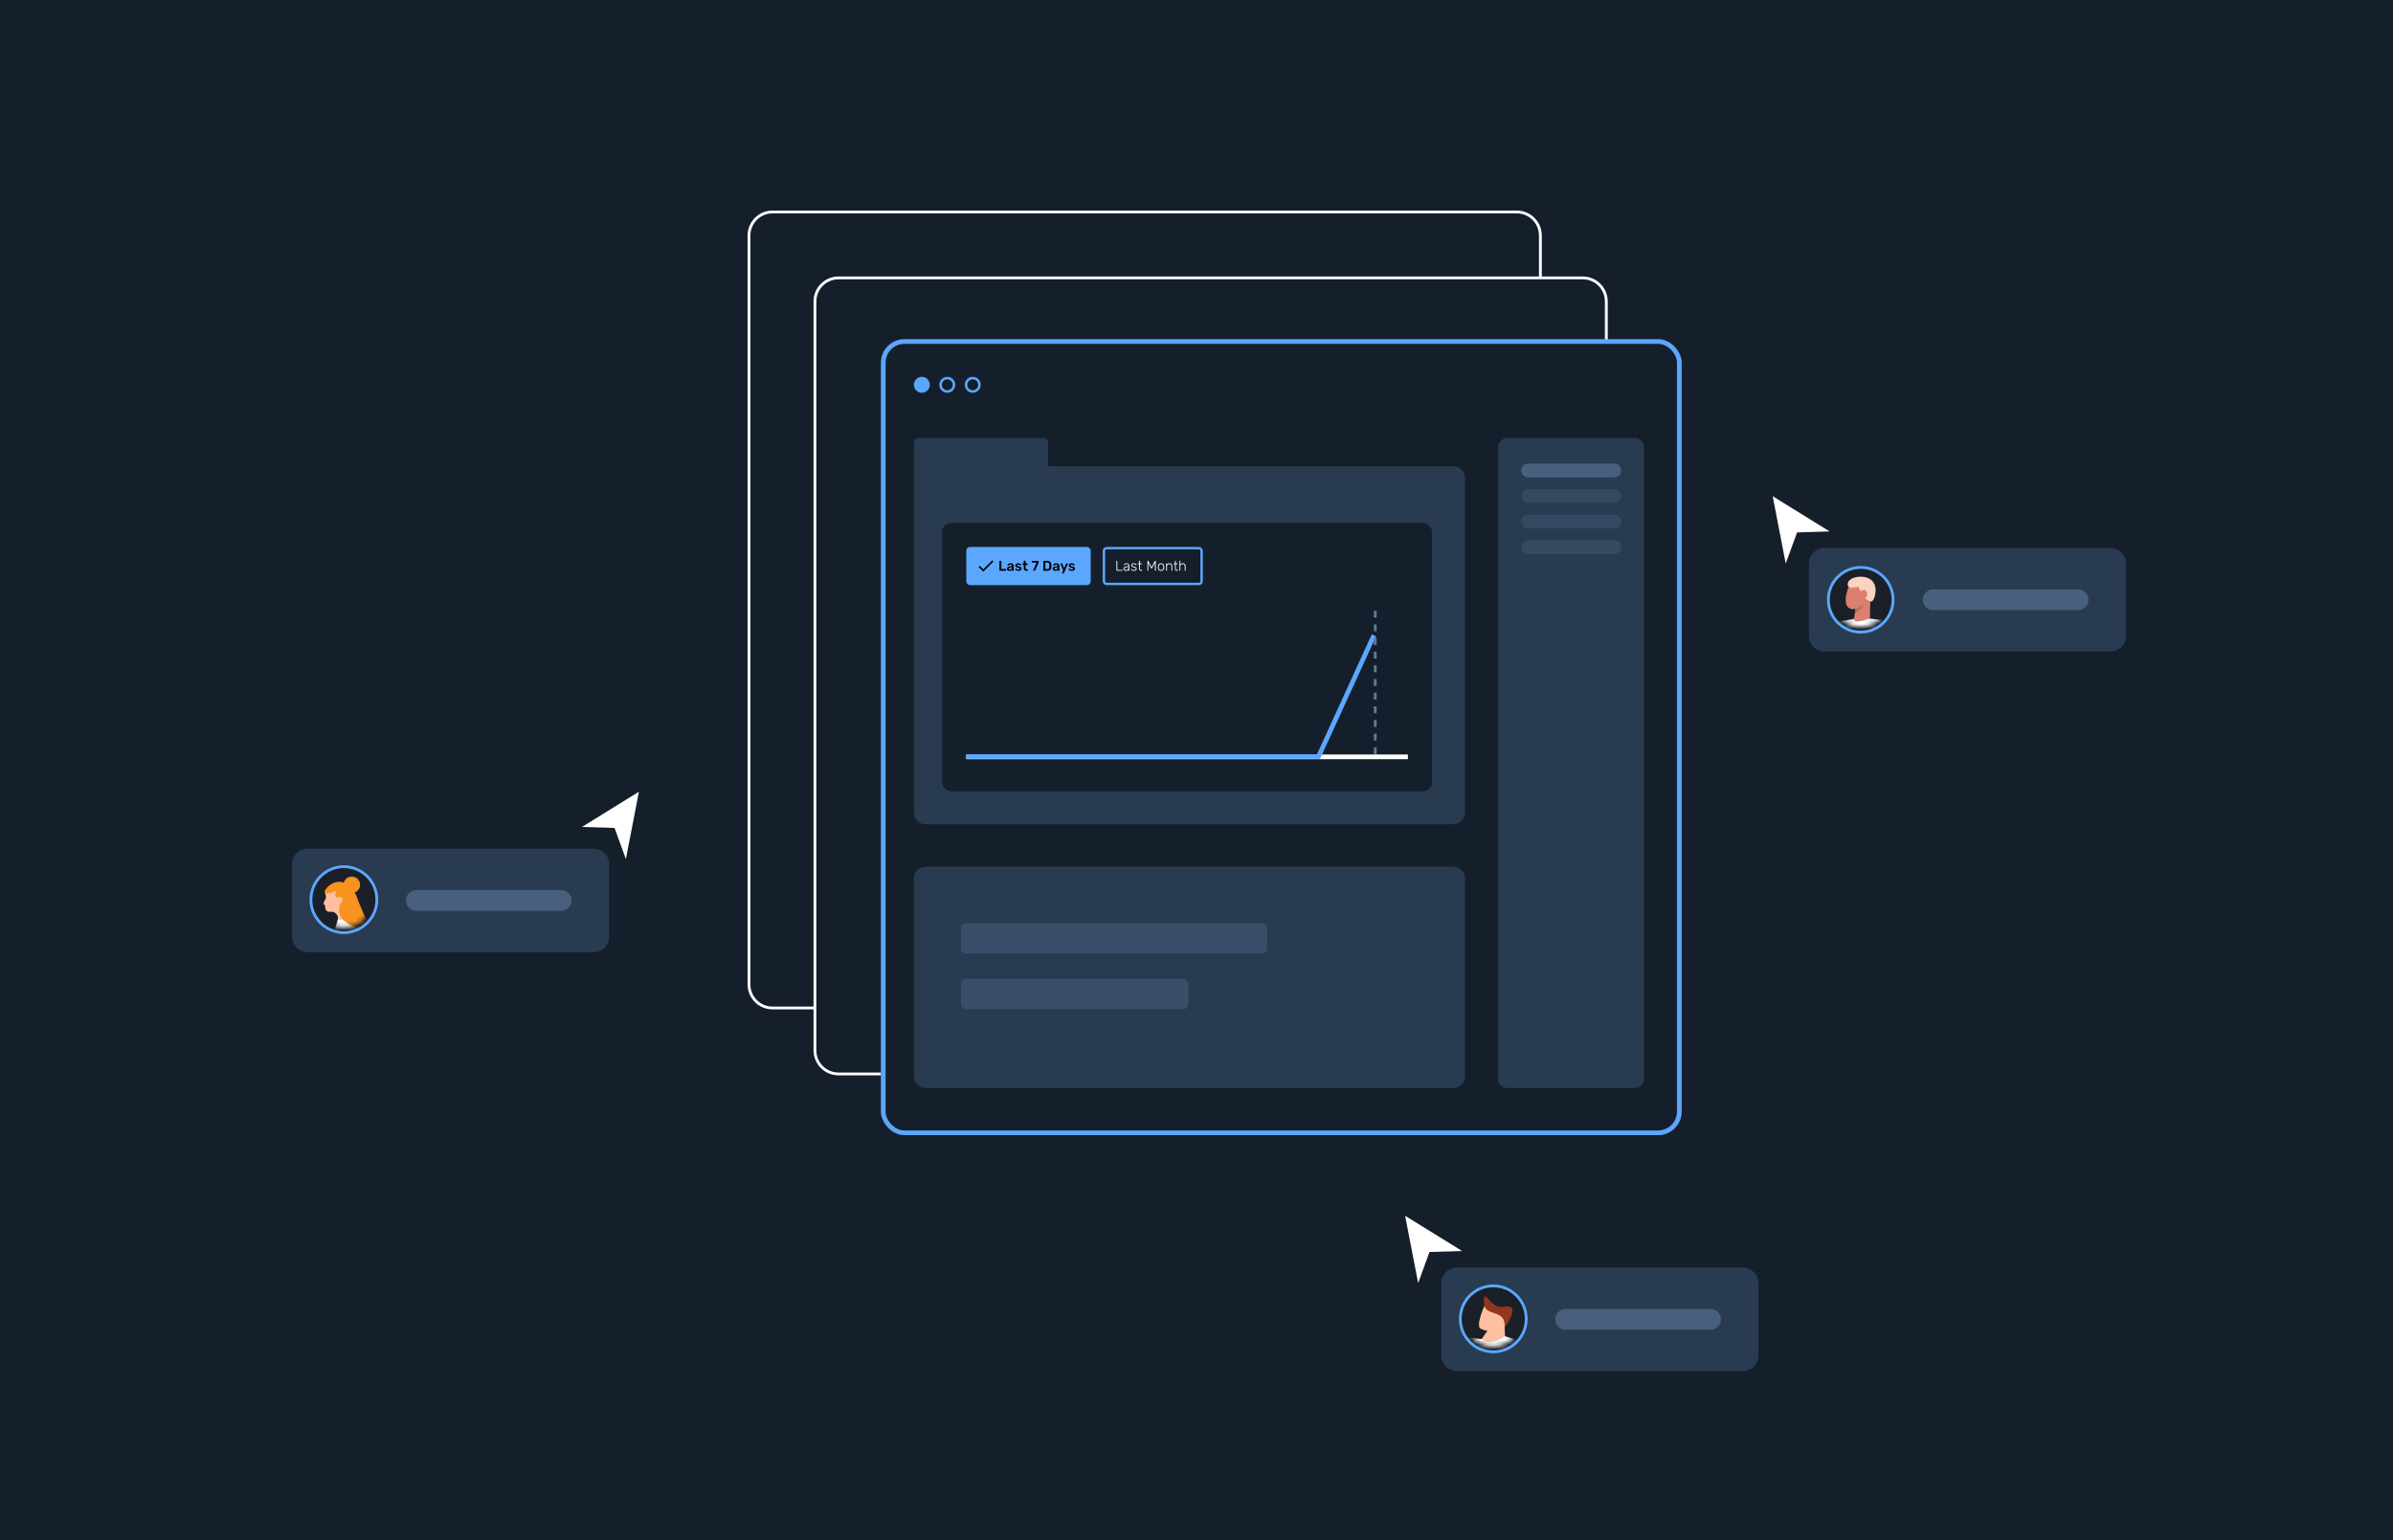 <svg width="508" height="327" viewBox="0 0 508 327" fill="none" xmlns="http://www.w3.org/2000/svg">
<rect width="508" height="327" fill="#151F2B"/>
<path d="M327 59.008V50C327 47.239 324.761 45 322 45H164C161.239 45 159 47.239 159 50V209C159 211.761 161.239 214 164 214H173" stroke="white" stroke-width="0.6"/>
<path d="M341 72.22V64C341 61.239 338.761 59 336 59H178C175.239 59 173 61.239 173 64V223C173 225.761 175.239 228 178 228H187" stroke="white" stroke-width="0.6"/>
<path d="M384.011 119.639C384.011 117.818 385.487 116.342 387.308 116.342H448.028C449.849 116.342 451.325 117.818 451.325 119.639V135.025C451.325 136.846 449.849 138.323 448.028 138.323H387.308C385.487 138.323 384.011 136.846 384.011 135.025V119.639Z" fill="#293B50"/>
<path d="M305.981 272.402C305.981 270.581 307.457 269.105 309.278 269.105H369.998C371.819 269.105 373.295 270.581 373.295 272.402V287.788C373.295 289.609 371.819 291.085 369.998 291.085H309.278C307.457 291.085 305.981 289.609 305.981 287.788V272.402Z" fill="#293B50"/>
<path d="M62 183.476C62 181.655 63.476 180.178 65.297 180.178H126.017C127.838 180.178 129.315 181.655 129.315 183.476V198.862C129.315 200.683 127.838 202.159 126.017 202.159H65.297C63.476 202.159 62 200.683 62 198.862V183.476Z" fill="#293B50"/>
<path d="M318 95C318 93.895 318.895 93 320 93H347C348.105 93 349 93.895 349 95V229C349 230.105 348.105 231 347 231H320C318.895 231 318 230.105 318 229V95Z" fill="#293B50"/>
<path d="M322.924 99.885C322.924 99.074 323.581 98.417 324.392 98.417H342.698C343.509 98.417 344.166 99.074 344.166 99.885C344.166 100.695 343.509 101.352 342.698 101.352H324.392C323.581 101.352 322.924 100.695 322.924 99.885Z" fill="#48607D"/>
<path d="M408.189 127.332C408.189 126.118 409.173 125.134 410.387 125.134H441.159C442.373 125.134 443.357 126.118 443.357 127.332C443.357 128.546 442.373 129.53 441.159 129.53H410.387C409.173 129.53 408.189 128.546 408.189 127.332Z" fill="#48607D"/>
<path d="M330.159 280.095C330.159 278.881 331.143 277.897 332.357 277.897H363.13C364.344 277.897 365.328 278.881 365.328 280.095C365.328 281.309 364.343 282.293 363.13 282.293H332.357C331.143 282.293 330.159 281.309 330.159 280.095Z" fill="#48607D"/>
<path d="M86.178 191.169C86.178 189.955 87.162 188.971 88.376 188.971H119.149C120.363 188.971 121.347 189.955 121.347 191.169C121.347 192.383 120.363 193.367 119.149 193.367H88.376C87.162 193.367 86.178 192.383 86.178 191.169Z" fill="#48607D"/>
<path d="M322.924 105.308C322.924 104.497 323.581 103.84 324.392 103.84H342.698C343.509 103.84 344.166 104.497 344.166 105.308C344.166 106.118 343.509 106.775 342.698 106.775H324.392C323.581 106.775 322.924 106.118 322.924 105.308Z" fill="#344962"/>
<path d="M322.924 110.731C322.924 109.92 323.581 109.263 324.392 109.263H342.698C343.509 109.263 344.166 109.92 344.166 110.731C344.166 111.542 343.509 112.199 342.698 112.199H324.392C323.581 112.199 322.924 111.542 322.924 110.731Z" fill="#344962"/>
<path d="M322.924 116.154C322.924 115.343 323.581 114.686 324.392 114.686H342.698C343.509 114.686 344.166 115.343 344.166 116.154C344.166 116.965 343.509 117.622 342.698 117.622H324.392C323.581 117.622 322.924 116.965 322.924 116.154Z" fill="#344962"/>
<path d="M379.084 119.639L376.318 105.352L388.407 112.826L381.492 113.037L379.084 119.639Z" fill="white"/>
<path d="M301.053 272.402L298.288 258.115L310.377 265.589L303.462 265.8L301.053 272.402Z" fill="white"/>
<path d="M132.868 182.377L135.634 168.089L123.545 175.564L130.459 175.774L132.868 182.377Z" fill="white"/>
<path d="M395.001 134.201C398.794 134.201 401.87 131.126 401.87 127.332C401.87 123.539 398.794 120.463 395.001 120.463C391.207 120.463 388.132 123.539 388.132 127.332C388.132 131.126 391.207 134.201 395.001 134.201Z" fill="#1A1F28" stroke="#5BA7FF" stroke-width="0.6" stroke-miterlimit="10"/>
<path d="M389.216 127.329C389.216 130.523 391.805 133.112 394.998 133.112C398.191 133.112 400.78 130.523 400.78 127.329C400.78 124.136 398.191 121.547 394.998 121.547C391.805 121.547 389.216 124.136 389.216 127.329Z" fill="#1A1F28"/>
<mask id="mask0_2609_3033" style="mask-type:luminance" maskUnits="userSpaceOnUse" x="389" y="121" width="12" height="13">
<path d="M389.216 127.329C389.216 130.523 391.805 133.112 394.998 133.112C398.191 133.112 400.78 130.523 400.78 127.329C400.78 124.136 398.191 121.547 394.998 121.547C391.805 121.547 389.216 124.136 389.216 127.329Z" fill="white"/>
</mask>
<g mask="url(#mask0_2609_3033)">
<path d="M393.356 131.428L396.956 131.307L398.592 135.303L390.896 135.004L393.356 131.428Z" fill="white"/>
<path d="M388.599 143.046L390.477 136.475L393.377 131.431L387.355 132.536C386.629 132.734 386.059 133.301 385.858 134.024L383.838 141.3" fill="white"/>
<path d="M397.05 127.079L396.956 131.307C392.857 132.737 393.613 131.213 393.613 131.213L393.734 130.345L393.787 129.958L394.023 128.23L394.085 127.773L395.828 127.365L397.05 127.079Z" fill="#DB7F6E"/>
<path opacity="0.5" d="M395.993 128.026C395.993 128.026 395.441 129.116 393.731 130.345L393.784 129.958L394.02 128.23L395.813 127.843L395.993 128.023V128.026Z" fill="#975A4C"/>
<path d="M392.591 124.14C392.591 124.14 390.627 128.599 392.928 129.27C394.183 129.636 396.669 127.84 396.669 127.84L396.965 125.36L395.872 123.721L393.979 123.762L392.591 124.14Z" fill="#DB7F6E"/>
<path d="M395.583 126.674C395.583 126.674 396.743 127.778 397.295 127.716C397.848 127.654 398.784 124.923 397.57 123.458C396.356 121.99 393.412 122.238 392.517 123.304C392.066 123.845 391.767 125.286 394.543 124.53C394.543 124.53 394.874 125.744 395.535 125.903L395.583 126.677V126.674Z" fill="#FAD3C3"/>
<path d="M396.324 126.452C396.153 126.954 395.68 127.25 395.273 127.108C394.862 126.969 394.67 126.446 394.841 125.944C395.013 125.442 395.485 125.147 395.893 125.289C396.303 125.428 396.495 125.95 396.324 126.452Z" fill="#DB7F6E"/>
<path d="M400.033 141.62L396.953 131.334L402.011 131.963C402.974 132.176 403.771 132.855 404.129 133.776L406.807 139.948" fill="white"/>
</g>
<rect x="187.5" y="72.5" width="169" height="168" rx="4.5" stroke="#5BA7FF"/>
<path d="M222.507 94C222.507 93.448 222.059 93 221.507 93H195C194.448 93 194 93.448 194 94V99.197H222.507V94Z" fill="#293B50"/>
<path d="M194 99H308.521C309.89 99 311 100.11 311 101.479V172.521C311 173.89 309.89 175 308.521 175H196.479C195.11 175 194 173.89 194 172.521V99Z" fill="#293B50"/>
<path d="M194 186.48C194 185.11 195.11 184 196.48 184H308.521C309.89 184 311 185.11 311 186.479V228.521C311 229.89 309.89 231 308.521 231H196.479C195.11 231 194 229.89 194 228.521V186.48Z" fill="#293B50"/>
<path d="M204 197.069C204 196.479 204.479 196 205.069 196H267.933C268.523 196 269.002 196.479 269.002 197.069V201.332C269.002 201.923 268.523 202.402 267.933 202.402H205.069C204.479 202.402 204 201.923 204 201.332V197.069Z" fill="#394F69"/>
<path d="M204 208.903C204 208.312 204.479 207.834 205.069 207.834H251.19C251.78 207.834 252.259 208.312 252.259 208.903V213.166C252.259 213.757 251.78 214.235 251.19 214.235H205.069C204.479 214.235 204 213.757 204 213.166V208.903Z" fill="#394F69"/>
<path d="M197.12 81.693C197.12 82.481 196.481 83.12 195.693 83.12C194.905 83.12 194.266 82.481 194.266 81.693C194.266 80.905 194.905 80.266 195.693 80.266C196.481 80.266 197.12 80.905 197.12 81.693Z" fill="#5BA7FF" stroke="#5BA7FF" stroke-width="0.533"/>
<path d="M202.523 81.693C202.523 82.481 201.884 83.12 201.096 83.12C200.308 83.12 199.67 82.481 199.67 81.693C199.67 80.905 200.308 80.266 201.096 80.266C201.884 80.266 202.523 80.905 202.523 81.693Z" stroke="#5BA7FF" stroke-width="0.533"/>
<path d="M207.928 81.693C207.928 82.481 207.289 83.12 206.501 83.12C205.713 83.12 205.074 82.481 205.074 81.693C205.074 80.905 205.713 80.266 206.501 80.266C207.289 80.266 207.928 80.905 207.928 81.693Z" stroke="#5BA7FF" stroke-width="0.533"/>
<rect x="200" y="111" width="104" height="57" rx="1.922" fill="#151F2B"/>
<rect x="205.126" y="116.126" width="26.416" height="8.092" rx="0.785" fill="#5BA7FF"/>
<path d="M208.739 120.863L207.995 120.119L207.741 120.371L208.739 121.368L210.88 119.227L210.628 118.975L208.739 120.863Z" fill="black"/>
<path d="M212.232 121.172C212.212 121.172 212.195 121.165 212.181 121.151C212.167 121.137 212.16 121.12 212.16 121.1V119.144C212.16 119.124 212.167 119.107 212.181 119.093C212.195 119.079 212.212 119.072 212.232 119.072H212.511C212.531 119.072 212.548 119.079 212.562 119.093C212.576 119.107 212.583 119.124 212.583 119.144V120.815H213.534C213.556 120.815 213.574 120.822 213.588 120.836C213.602 120.85 213.609 120.868 213.609 120.89V121.1C213.609 121.12 213.602 121.137 213.588 121.151C213.574 121.165 213.556 121.172 213.534 121.172H212.232ZM214.318 121.202C214.214 121.202 214.12 121.182 214.036 121.142C213.952 121.1 213.885 121.045 213.835 120.977C213.787 120.907 213.763 120.829 213.763 120.743C213.763 120.603 213.819 120.492 213.931 120.41C214.045 120.326 214.195 120.27 214.381 120.242L214.792 120.182V120.119C214.792 120.035 214.771 119.97 214.729 119.924C214.687 119.878 214.615 119.855 214.513 119.855C214.441 119.855 214.382 119.87 214.336 119.9C214.292 119.928 214.259 119.966 214.237 120.014C214.221 120.04 214.198 120.053 214.168 120.053H213.931C213.909 120.053 213.892 120.047 213.88 120.035C213.87 120.023 213.865 120.007 213.865 119.987C213.867 119.955 213.88 119.916 213.904 119.87C213.928 119.824 213.966 119.78 214.018 119.738C214.07 119.694 214.137 119.657 214.219 119.627C214.301 119.597 214.4 119.582 214.516 119.582C214.642 119.582 214.748 119.598 214.834 119.63C214.922 119.66 214.992 119.701 215.044 119.753C215.096 119.805 215.134 119.866 215.158 119.936C215.182 120.006 215.194 120.08 215.194 120.158V121.1C215.194 121.12 215.187 121.137 215.173 121.151C215.159 121.165 215.142 121.172 215.122 121.172H214.879C214.857 121.172 214.839 121.165 214.825 121.151C214.813 121.137 214.807 121.12 214.807 121.1V120.983C214.781 121.021 214.746 121.057 214.702 121.091C214.658 121.123 214.604 121.15 214.54 121.172C214.478 121.192 214.404 121.202 214.318 121.202ZM214.42 120.917C214.49 120.917 214.553 120.902 214.609 120.872C214.667 120.842 214.712 120.796 214.744 120.734C214.778 120.67 214.795 120.59 214.795 120.494V120.431L214.495 120.479C214.377 120.497 214.289 120.526 214.231 120.566C214.173 120.606 214.144 120.655 214.144 120.713C214.144 120.757 214.157 120.795 214.183 120.827C214.211 120.857 214.246 120.88 214.288 120.896C214.33 120.91 214.374 120.917 214.42 120.917ZM216.169 121.202C216.049 121.202 215.946 121.188 215.86 121.16C215.776 121.132 215.707 121.097 215.653 121.055C215.599 121.013 215.559 120.971 215.533 120.929C215.507 120.887 215.493 120.852 215.491 120.824C215.489 120.802 215.495 120.785 215.509 120.773C215.525 120.759 215.542 120.752 215.56 120.752H215.797C215.805 120.752 215.812 120.753 215.818 120.755C215.824 120.757 215.832 120.763 215.842 120.773C215.868 120.795 215.895 120.818 215.923 120.842C215.953 120.866 215.988 120.887 216.028 120.905C216.068 120.921 216.118 120.929 216.178 120.929C216.256 120.929 216.321 120.914 216.373 120.884C216.427 120.852 216.454 120.807 216.454 120.749C216.454 120.707 216.442 120.673 216.418 120.647C216.396 120.621 216.354 120.598 216.292 120.578C216.23 120.556 216.142 120.533 216.028 120.509C215.916 120.483 215.823 120.45 215.749 120.41C215.675 120.37 215.62 120.32 215.584 120.26C215.548 120.2 215.53 120.13 215.53 120.05C215.53 119.972 215.553 119.898 215.599 119.828C215.647 119.756 215.717 119.697 215.809 119.651C215.903 119.605 216.019 119.582 216.157 119.582C216.265 119.582 216.359 119.596 216.439 119.624C216.519 119.65 216.585 119.683 216.637 119.723C216.691 119.763 216.732 119.804 216.76 119.846C216.788 119.886 216.803 119.921 216.805 119.951C216.807 119.973 216.801 119.991 216.787 120.005C216.773 120.017 216.757 120.023 216.739 120.023H216.517C216.507 120.023 216.498 120.021 216.49 120.017C216.482 120.013 216.474 120.008 216.466 120.002C216.444 119.982 216.42 119.961 216.394 119.939C216.368 119.917 216.336 119.898 216.298 119.882C216.262 119.864 216.214 119.855 216.154 119.855C216.078 119.855 216.02 119.872 215.98 119.906C215.94 119.938 215.92 119.979 215.92 120.029C215.92 120.063 215.929 120.093 215.947 120.119C215.967 120.143 216.006 120.166 216.064 120.188C216.122 120.21 216.21 120.233 216.328 120.257C216.462 120.281 216.568 120.317 216.646 120.365C216.726 120.411 216.782 120.465 216.814 120.527C216.848 120.587 216.865 120.654 216.865 120.728C216.865 120.818 216.838 120.899 216.784 120.971C216.732 121.043 216.654 121.1 216.55 121.142C216.448 121.182 216.321 121.202 216.169 121.202ZM217.874 121.172C217.754 121.172 217.653 121.151 217.571 121.109C217.489 121.067 217.428 121.005 217.388 120.923C217.348 120.839 217.328 120.735 217.328 120.611V119.93H217.091C217.071 119.93 217.054 119.923 217.04 119.909C217.026 119.895 217.019 119.878 217.019 119.858V119.684C217.019 119.664 217.026 119.647 217.04 119.633C217.054 119.619 217.071 119.612 217.091 119.612H217.328V119.114C217.328 119.094 217.334 119.077 217.346 119.063C217.36 119.049 217.378 119.042 217.4 119.042H217.643C217.663 119.042 217.68 119.049 217.694 119.063C217.708 119.077 217.715 119.094 217.715 119.114V119.612H218.09C218.11 119.612 218.127 119.619 218.141 119.633C218.155 119.647 218.162 119.664 218.162 119.684V119.858C218.162 119.878 218.155 119.895 218.141 119.909C218.127 119.923 218.11 119.93 218.09 119.93H217.715V120.581C217.715 120.663 217.729 120.727 217.757 120.773C217.787 120.819 217.838 120.842 217.91 120.842H218.117C218.137 120.842 218.154 120.849 218.168 120.863C218.182 120.877 218.189 120.894 218.189 120.914V121.1C218.189 121.12 218.182 121.137 218.168 121.151C218.154 121.165 218.137 121.172 218.117 121.172H217.874ZM219.378 121.172C219.36 121.172 219.345 121.166 219.333 121.154C219.321 121.14 219.315 121.124 219.315 121.106C219.315 121.098 219.317 121.089 219.321 121.079L220.044 119.429H219.102C219.08 119.429 219.062 119.422 219.048 119.408C219.036 119.394 219.03 119.377 219.03 119.357V119.147C219.03 119.125 219.036 119.107 219.048 119.093C219.062 119.079 219.08 119.072 219.102 119.072H220.419C220.441 119.072 220.458 119.079 220.47 119.093C220.484 119.107 220.491 119.125 220.491 119.147V119.333C220.491 119.361 220.488 119.385 220.482 119.405C220.478 119.423 220.472 119.442 220.464 119.462L219.747 121.1C219.741 121.114 219.73 121.13 219.714 121.148C219.7 121.164 219.679 121.172 219.651 121.172H219.378ZM221.563 121.172C221.543 121.172 221.526 121.165 221.512 121.151C221.498 121.137 221.491 121.12 221.491 121.1V119.147C221.491 119.125 221.498 119.107 221.512 119.093C221.526 119.079 221.543 119.072 221.563 119.072H222.295C222.497 119.072 222.663 119.103 222.793 119.165C222.925 119.227 223.024 119.319 223.09 119.441C223.158 119.563 223.193 119.712 223.195 119.888C223.199 119.976 223.201 120.054 223.201 120.122C223.201 120.19 223.199 120.267 223.195 120.353C223.191 120.539 223.157 120.693 223.093 120.815C223.029 120.935 222.932 121.025 222.802 121.085C222.674 121.143 222.51 121.172 222.31 121.172H221.563ZM221.908 120.827H222.295C222.407 120.827 222.498 120.811 222.568 120.779C222.638 120.747 222.689 120.696 222.721 120.626C222.755 120.554 222.773 120.46 222.775 120.344C222.777 120.284 222.778 120.232 222.778 120.188C222.78 120.142 222.78 120.097 222.778 120.053C222.778 120.007 222.777 119.955 222.775 119.897C222.771 119.733 222.73 119.612 222.652 119.534C222.574 119.456 222.45 119.417 222.28 119.417H221.908V120.827ZM224.018 121.202C223.914 121.202 223.82 121.182 223.736 121.142C223.652 121.1 223.585 121.045 223.535 120.977C223.487 120.907 223.463 120.829 223.463 120.743C223.463 120.603 223.519 120.492 223.631 120.41C223.745 120.326 223.895 120.27 224.081 120.242L224.492 120.182V120.119C224.492 120.035 224.471 119.97 224.429 119.924C224.387 119.878 224.315 119.855 224.213 119.855C224.141 119.855 224.082 119.87 224.036 119.9C223.992 119.928 223.959 119.966 223.937 120.014C223.921 120.04 223.898 120.053 223.868 120.053H223.631C223.609 120.053 223.592 120.047 223.58 120.035C223.57 120.023 223.565 120.007 223.565 119.987C223.567 119.955 223.58 119.916 223.604 119.87C223.628 119.824 223.666 119.78 223.718 119.738C223.77 119.694 223.837 119.657 223.919 119.627C224.001 119.597 224.1 119.582 224.216 119.582C224.342 119.582 224.448 119.598 224.534 119.63C224.622 119.66 224.692 119.701 224.744 119.753C224.796 119.805 224.834 119.866 224.858 119.936C224.882 120.006 224.894 120.08 224.894 120.158V121.1C224.894 121.12 224.887 121.137 224.873 121.151C224.859 121.165 224.842 121.172 224.822 121.172H224.579C224.557 121.172 224.539 121.165 224.525 121.151C224.513 121.137 224.507 121.12 224.507 121.1V120.983C224.481 121.021 224.446 121.057 224.402 121.091C224.358 121.123 224.304 121.15 224.24 121.172C224.178 121.192 224.104 121.202 224.018 121.202ZM224.12 120.917C224.19 120.917 224.253 120.902 224.309 120.872C224.367 120.842 224.412 120.796 224.444 120.734C224.478 120.67 224.495 120.59 224.495 120.494V120.431L224.195 120.479C224.077 120.497 223.989 120.526 223.931 120.566C223.873 120.606 223.844 120.655 223.844 120.713C223.844 120.757 223.857 120.795 223.883 120.827C223.911 120.857 223.946 120.88 223.988 120.896C224.03 120.91 224.074 120.917 224.12 120.917ZM225.52 121.742C225.504 121.742 225.49 121.736 225.478 121.724C225.466 121.712 225.46 121.698 225.46 121.682C225.46 121.674 225.46 121.666 225.46 121.658C225.462 121.652 225.466 121.644 225.472 121.634L225.706 121.079L225.13 119.72C225.122 119.7 225.118 119.686 225.118 119.678C225.12 119.66 225.127 119.645 225.139 119.633C225.151 119.619 225.166 119.612 225.184 119.612H225.427C225.451 119.612 225.469 119.618 225.481 119.63C225.493 119.642 225.502 119.655 225.508 119.669L225.907 120.65L226.318 119.669C226.324 119.653 226.333 119.64 226.345 119.63C226.357 119.618 226.375 119.612 226.399 119.612H226.639C226.655 119.612 226.669 119.618 226.681 119.63C226.695 119.642 226.702 119.656 226.702 119.672C226.702 119.684 226.698 119.7 226.69 119.72L225.841 121.685C225.833 121.701 225.823 121.714 225.811 121.724C225.799 121.736 225.781 121.742 225.757 121.742H225.52ZM227.504 121.202C227.384 121.202 227.281 121.188 227.195 121.16C227.111 121.132 227.042 121.097 226.988 121.055C226.934 121.013 226.894 120.971 226.868 120.929C226.842 120.887 226.828 120.852 226.826 120.824C226.824 120.802 226.83 120.785 226.844 120.773C226.86 120.759 226.877 120.752 226.895 120.752H227.132C227.14 120.752 227.147 120.753 227.153 120.755C227.159 120.757 227.167 120.763 227.177 120.773C227.203 120.795 227.23 120.818 227.258 120.842C227.288 120.866 227.323 120.887 227.363 120.905C227.403 120.921 227.453 120.929 227.513 120.929C227.591 120.929 227.656 120.914 227.708 120.884C227.762 120.852 227.789 120.807 227.789 120.749C227.789 120.707 227.777 120.673 227.753 120.647C227.731 120.621 227.689 120.598 227.627 120.578C227.565 120.556 227.477 120.533 227.363 120.509C227.251 120.483 227.158 120.45 227.084 120.41C227.01 120.37 226.955 120.32 226.919 120.26C226.883 120.2 226.865 120.13 226.865 120.05C226.865 119.972 226.888 119.898 226.934 119.828C226.982 119.756 227.052 119.697 227.144 119.651C227.238 119.605 227.354 119.582 227.492 119.582C227.6 119.582 227.694 119.596 227.774 119.624C227.854 119.65 227.92 119.683 227.972 119.723C228.026 119.763 228.067 119.804 228.095 119.846C228.123 119.886 228.138 119.921 228.14 119.951C228.142 119.973 228.136 119.991 228.122 120.005C228.108 120.017 228.092 120.023 228.074 120.023H227.852C227.842 120.023 227.833 120.021 227.825 120.017C227.817 120.013 227.809 120.008 227.801 120.002C227.779 119.982 227.755 119.961 227.729 119.939C227.703 119.917 227.671 119.898 227.633 119.882C227.597 119.864 227.549 119.855 227.489 119.855C227.413 119.855 227.355 119.872 227.315 119.906C227.275 119.938 227.255 119.979 227.255 120.029C227.255 120.063 227.264 120.093 227.282 120.119C227.302 120.143 227.341 120.166 227.399 120.188C227.457 120.21 227.545 120.233 227.663 120.257C227.797 120.281 227.903 120.317 227.981 120.365C228.061 120.411 228.117 120.465 228.149 120.527C228.183 120.587 228.2 120.654 228.2 120.728C228.2 120.818 228.173 120.899 228.119 120.971C228.067 121.043 227.989 121.1 227.885 121.142C227.783 121.182 227.656 121.202 227.504 121.202Z" fill="black"/>
<rect x="234.355" y="116.376" width="20.731" height="7.592" rx="0.535" stroke="#5BA7FF" stroke-width="0.5"/>
<path d="M237.068 121.172C237.048 121.172 237.032 121.166 237.02 121.154C237.008 121.142 237.002 121.126 237.002 121.106V119.138C237.002 119.118 237.008 119.102 237.02 119.09C237.032 119.078 237.048 119.072 237.068 119.072H237.125C237.145 119.072 237.161 119.078 237.173 119.09C237.185 119.102 237.191 119.118 237.191 119.138V120.992H238.226C238.248 120.992 238.265 120.998 238.277 121.01C238.289 121.022 238.295 121.039 238.295 121.061V121.106C238.295 121.126 238.289 121.142 238.277 121.154C238.265 121.166 238.248 121.172 238.226 121.172H237.068ZM239.027 121.202C238.931 121.202 238.842 121.182 238.76 121.142C238.68 121.102 238.615 121.049 238.565 120.983C238.515 120.915 238.49 120.839 238.49 120.755C238.49 120.619 238.545 120.51 238.655 120.428C238.765 120.346 238.908 120.293 239.084 120.269L239.558 120.203V120.098C239.558 119.992 239.525 119.909 239.459 119.849C239.395 119.787 239.292 119.756 239.15 119.756C239.046 119.756 238.962 119.777 238.898 119.819C238.834 119.859 238.79 119.912 238.766 119.978C238.756 120.008 238.737 120.023 238.709 120.023H238.661C238.637 120.023 238.62 120.017 238.61 120.005C238.6 119.991 238.595 119.975 238.595 119.957C238.595 119.929 238.605 119.894 238.625 119.852C238.647 119.81 238.68 119.769 238.724 119.729C238.768 119.687 238.825 119.652 238.895 119.624C238.965 119.596 239.05 119.582 239.15 119.582C239.268 119.582 239.365 119.598 239.441 119.63C239.519 119.662 239.579 119.704 239.621 119.756C239.665 119.806 239.696 119.862 239.714 119.924C239.732 119.986 239.741 120.047 239.741 120.107V121.106C239.741 121.126 239.735 121.142 239.723 121.154C239.711 121.166 239.695 121.172 239.675 121.172H239.624C239.604 121.172 239.588 121.166 239.576 121.154C239.564 121.142 239.558 121.126 239.558 121.106V120.965C239.534 121.001 239.5 121.037 239.456 121.073C239.412 121.109 239.355 121.14 239.285 121.166C239.217 121.19 239.131 121.202 239.027 121.202ZM239.057 121.028C239.149 121.028 239.233 121.008 239.309 120.968C239.385 120.928 239.445 120.867 239.489 120.785C239.535 120.701 239.558 120.596 239.558 120.47V120.368L239.171 120.422C239.007 120.444 238.883 120.482 238.799 120.536C238.715 120.59 238.673 120.658 238.673 120.74C238.673 120.806 238.692 120.86 238.73 120.902C238.768 120.944 238.816 120.976 238.874 120.998C238.934 121.018 238.995 121.028 239.057 121.028ZM240.71 121.202C240.606 121.202 240.516 121.188 240.44 121.16C240.366 121.132 240.305 121.099 240.257 121.061C240.209 121.021 240.173 120.982 240.149 120.944C240.127 120.906 240.115 120.877 240.113 120.857C240.111 120.835 240.118 120.819 240.134 120.809C240.15 120.797 240.165 120.791 240.179 120.791H240.224C240.236 120.791 240.246 120.793 240.254 120.797C240.264 120.801 240.276 120.812 240.29 120.83C240.316 120.864 240.346 120.897 240.38 120.929C240.414 120.959 240.457 120.983 240.509 121.001C240.563 121.019 240.63 121.028 240.71 121.028C240.83 121.028 240.929 121.005 241.007 120.959C241.085 120.913 241.124 120.845 241.124 120.755C241.124 120.699 241.108 120.654 241.076 120.62C241.046 120.586 240.994 120.556 240.92 120.53C240.846 120.504 240.746 120.477 240.62 120.449C240.494 120.419 240.397 120.383 240.329 120.341C240.263 120.299 240.218 120.251 240.194 120.197C240.17 120.141 240.158 120.081 240.158 120.017C240.158 119.947 240.178 119.879 240.218 119.813C240.258 119.745 240.317 119.69 240.395 119.648C240.475 119.604 240.575 119.582 240.695 119.582C240.793 119.582 240.876 119.595 240.944 119.621C241.014 119.647 241.071 119.679 241.115 119.717C241.159 119.753 241.191 119.789 241.211 119.825C241.233 119.861 241.245 119.89 241.247 119.912C241.249 119.932 241.243 119.948 241.229 119.96C241.215 119.972 241.199 119.978 241.181 119.978H241.136C241.12 119.978 241.107 119.975 241.097 119.969C241.087 119.961 241.078 119.951 241.07 119.939C241.05 119.907 241.026 119.877 240.998 119.849C240.97 119.821 240.932 119.799 240.884 119.783C240.838 119.765 240.775 119.756 240.695 119.756C240.575 119.756 240.486 119.781 240.428 119.831C240.37 119.879 240.341 119.941 240.341 120.017C240.341 120.061 240.353 120.1 240.377 120.134C240.401 120.166 240.446 120.196 240.512 120.224C240.578 120.25 240.674 120.278 240.8 120.308C240.928 120.336 241.029 120.371 241.103 120.413C241.177 120.453 241.229 120.501 241.259 120.557C241.291 120.613 241.307 120.679 241.307 120.755C241.307 120.835 241.284 120.909 241.238 120.977C241.194 121.045 241.127 121.1 241.037 121.142C240.949 121.182 240.84 121.202 240.71 121.202ZM242.217 121.172C242.113 121.172 242.031 121.15 241.971 121.106C241.911 121.062 241.869 121.002 241.845 120.926C241.821 120.85 241.809 120.765 241.809 120.671V119.786H241.575C241.555 119.786 241.539 119.78 241.527 119.768C241.515 119.756 241.509 119.74 241.509 119.72V119.678C241.509 119.658 241.515 119.642 241.527 119.63C241.539 119.618 241.555 119.612 241.575 119.612H241.809V119.108C241.809 119.088 241.815 119.072 241.827 119.06C241.839 119.048 241.855 119.042 241.875 119.042H241.926C241.946 119.042 241.962 119.048 241.974 119.06C241.986 119.072 241.992 119.088 241.992 119.108V119.612H242.364C242.384 119.612 242.4 119.618 242.412 119.63C242.424 119.642 242.43 119.658 242.43 119.678V119.72C242.43 119.74 242.424 119.756 242.412 119.768C242.4 119.78 242.384 119.786 242.364 119.786H241.992V120.659C241.992 120.765 242.009 120.848 242.043 120.908C242.079 120.968 242.142 120.998 242.232 120.998H242.394C242.414 120.998 242.43 121.004 242.442 121.016C242.454 121.028 242.46 121.044 242.46 121.064V121.106C242.46 121.126 242.454 121.142 242.442 121.154C242.43 121.166 242.414 121.172 242.394 121.172H242.217ZM243.651 121.172C243.631 121.172 243.614 121.166 243.6 121.154C243.588 121.142 243.582 121.126 243.582 121.106V119.141C243.582 119.119 243.588 119.102 243.6 119.09C243.614 119.078 243.631 119.072 243.651 119.072H243.726C243.746 119.072 243.761 119.077 243.771 119.087C243.781 119.097 243.787 119.105 243.789 119.111L244.47 120.437L245.154 119.111C245.158 119.105 245.164 119.097 245.172 119.087C245.182 119.077 245.197 119.072 245.217 119.072H245.289C245.311 119.072 245.328 119.078 245.34 119.09C245.352 119.102 245.358 119.119 245.358 119.141V121.106C245.358 121.126 245.352 121.142 245.34 121.154C245.328 121.166 245.311 121.172 245.289 121.172H245.235C245.215 121.172 245.199 121.166 245.187 121.154C245.175 121.142 245.169 121.126 245.169 121.106V119.48L244.596 120.608C244.588 120.628 244.576 120.643 244.56 120.653C244.546 120.663 244.527 120.668 244.503 120.668H244.437C244.413 120.668 244.394 120.663 244.38 120.653C244.366 120.643 244.354 120.628 244.344 120.608L243.771 119.48V121.106C243.771 121.126 243.765 121.142 243.753 121.154C243.741 121.166 243.725 121.172 243.705 121.172H243.651ZM246.478 121.202C246.334 121.202 246.213 121.172 246.115 121.112C246.019 121.052 245.945 120.97 245.893 120.866C245.843 120.762 245.816 120.646 245.812 120.518C245.81 120.488 245.809 120.446 245.809 120.392C245.809 120.338 245.81 120.296 245.812 120.266C245.816 120.136 245.843 120.02 245.893 119.918C245.945 119.814 246.019 119.732 246.115 119.672C246.213 119.612 246.334 119.582 246.478 119.582C246.622 119.582 246.742 119.612 246.838 119.672C246.936 119.732 247.01 119.814 247.06 119.918C247.112 120.02 247.14 120.136 247.144 120.266C247.146 120.296 247.147 120.338 247.147 120.392C247.147 120.446 247.146 120.488 247.144 120.518C247.14 120.646 247.112 120.762 247.06 120.866C247.01 120.97 246.936 121.052 246.838 121.112C246.742 121.172 246.622 121.202 246.478 121.202ZM246.478 121.028C246.618 121.028 246.732 120.983 246.82 120.893C246.908 120.803 246.955 120.673 246.961 120.503C246.963 120.473 246.964 120.436 246.964 120.392C246.964 120.348 246.963 120.311 246.961 120.281C246.955 120.109 246.908 119.979 246.82 119.891C246.732 119.801 246.618 119.756 246.478 119.756C246.338 119.756 246.224 119.801 246.136 119.891C246.048 119.979 246.001 120.109 245.995 120.281C245.993 120.311 245.992 120.348 245.992 120.392C245.992 120.436 245.993 120.473 245.995 120.503C246.001 120.673 246.048 120.803 246.136 120.893C246.224 120.983 246.338 121.028 246.478 121.028ZM247.623 121.172C247.603 121.172 247.587 121.166 247.575 121.154C247.563 121.142 247.557 121.126 247.557 121.106V119.678C247.557 119.658 247.563 119.642 247.575 119.63C247.587 119.618 247.603 119.612 247.623 119.612H247.674C247.694 119.612 247.71 119.618 247.722 119.63C247.734 119.642 247.74 119.658 247.74 119.678V119.819C247.794 119.749 247.859 119.692 247.935 119.648C248.013 119.604 248.116 119.582 248.244 119.582C248.38 119.582 248.493 119.612 248.583 119.672C248.675 119.73 248.743 119.81 248.787 119.912C248.833 120.012 248.856 120.126 248.856 120.254V121.106C248.856 121.126 248.85 121.142 248.838 121.154C248.826 121.166 248.81 121.172 248.79 121.172H248.739C248.719 121.172 248.703 121.166 248.691 121.154C248.679 121.142 248.673 121.126 248.673 121.106V120.269C248.673 120.109 248.634 119.984 248.556 119.894C248.478 119.802 248.364 119.756 248.214 119.756C248.072 119.756 247.957 119.802 247.869 119.894C247.783 119.984 247.74 120.109 247.74 120.269V121.106C247.74 121.126 247.734 121.142 247.722 121.154C247.71 121.166 247.694 121.172 247.674 121.172H247.623ZM249.828 121.172C249.724 121.172 249.642 121.15 249.582 121.106C249.522 121.062 249.48 121.002 249.456 120.926C249.432 120.85 249.42 120.765 249.42 120.671V119.786H249.186C249.166 119.786 249.15 119.78 249.138 119.768C249.126 119.756 249.12 119.74 249.12 119.72V119.678C249.12 119.658 249.126 119.642 249.138 119.63C249.15 119.618 249.166 119.612 249.186 119.612H249.42V119.108C249.42 119.088 249.426 119.072 249.438 119.06C249.45 119.048 249.466 119.042 249.486 119.042H249.537C249.557 119.042 249.573 119.048 249.585 119.06C249.597 119.072 249.603 119.088 249.603 119.108V119.612H249.975C249.995 119.612 250.011 119.618 250.023 119.63C250.035 119.642 250.041 119.658 250.041 119.678V119.72C250.041 119.74 250.035 119.756 250.023 119.768C250.011 119.78 249.995 119.786 249.975 119.786H249.603V120.659C249.603 120.765 249.62 120.848 249.654 120.908C249.69 120.968 249.753 120.998 249.843 120.998H250.005C250.025 120.998 250.041 121.004 250.053 121.016C250.065 121.028 250.071 121.044 250.071 121.064V121.106C250.071 121.126 250.065 121.142 250.053 121.154C250.041 121.166 250.025 121.172 250.005 121.172H249.828ZM250.45 121.172C250.43 121.172 250.414 121.166 250.402 121.154C250.39 121.142 250.384 121.126 250.384 121.106V119.108C250.384 119.088 250.39 119.072 250.402 119.06C250.414 119.048 250.43 119.042 250.45 119.042H250.501C250.521 119.042 250.537 119.048 250.549 119.06C250.561 119.072 250.567 119.088 250.567 119.108V119.819C250.621 119.749 250.686 119.692 250.762 119.648C250.84 119.604 250.943 119.582 251.071 119.582C251.207 119.582 251.32 119.612 251.41 119.672C251.502 119.73 251.57 119.81 251.614 119.912C251.66 120.012 251.683 120.126 251.683 120.254V121.106C251.683 121.126 251.677 121.142 251.665 121.154C251.653 121.166 251.637 121.172 251.617 121.172H251.566C251.546 121.172 251.53 121.166 251.518 121.154C251.506 121.142 251.5 121.126 251.5 121.106V120.269C251.5 120.109 251.461 119.984 251.383 119.894C251.305 119.802 251.191 119.756 251.041 119.756C250.899 119.756 250.784 119.802 250.696 119.894C250.61 119.984 250.567 120.109 250.567 120.269V121.106C250.567 121.126 250.561 121.142 250.549 121.154C250.537 121.166 250.521 121.172 250.501 121.172H250.45Z" fill="white"/>
<line x1="298.874" y1="160.682" x2="205.126" y2="160.682" stroke="white"/>
<path d="M291.664 134.896L279.908 160.617H205.126" stroke="#5BA7FF"/>
<path d="M291.944 129.664L291.944 160.182" stroke="#5D7A9A" stroke-width="0.6" stroke-dasharray="1.45 1.45"/>
<path d="M73 198C76.866 198 80 194.866 80 191C80 187.134 76.866 184 73 184C69.134 184 66 187.134 66 191C66 194.866 69.134 198 73 198Z" fill="#1A1F28" stroke="#5BA7FF" stroke-width="0.6" stroke-miterlimit="10"/>
<path d="M67.106 191C67.106 194.255 69.745 196.894 73 196.894C76.255 196.894 78.894 194.255 78.894 191C78.894 187.745 76.255 185.107 73 185.107C69.745 185.107 67.106 187.745 67.106 191Z" fill="#1A1F28"/>
<mask id="mask1_2609_3033" style="mask-type:luminance" maskUnits="userSpaceOnUse" x="67" y="185" width="12" height="12">
<path d="M67.106 191C67.106 194.255 69.745 196.894 73 196.894C76.255 196.894 78.894 194.255 78.894 191C78.894 187.745 76.255 185.107 73 185.107C69.745 185.107 67.106 187.745 67.106 191Z" fill="white"/>
</mask>
<g mask="url(#mask1_2609_3033)">
<path d="M71.751 195.081L70.516 199.335C70.516 199.335 75.94 200.258 77.92 198.982L74.049 194.436L71.749 195.081H71.751Z" fill="white"/>
<path d="M74.049 194.436C74.049 194.436 77.742 195.514 77.92 198.982L74.049 194.436Z" fill="black"/>
<path d="M70.722 187.997C70.722 187.997 68.703 188.097 69.111 190.012C69.111 190.012 69.354 190.437 69.052 190.957C69.052 190.957 68.356 191.974 68.929 192.111C69.187 192.172 68.668 193.766 70.238 193.566C71.059 193.462 71.814 194.309 71.73 194.85C71.571 195.891 75.023 194.752 75.023 194.752L73.864 190.943L70.722 187.997Z" fill="#FFC0A1"/>
<path d="M75.56 189.951C72.31 184.143 67.982 189.357 69.099 189.614C69.989 189.818 71.35 189.112 71.35 189.112C70.62 191.535 72.226 189.971 72.637 190.667C73.012 191.306 72.341 191.537 72.181 192.002C71.865 192.929 71.912 194.266 72.745 195.164C73.692 196.185 76.123 197.422 77.203 197.275C78.128 197.149 78.385 196.538 77.773 195.25C76.452 192.472 75.56 189.953 75.56 189.953V189.951Z" fill="#F7931E"/>
<path d="M74.692 189.587C75.662 189.587 76.448 188.801 76.448 187.832C76.448 186.862 75.662 186.076 74.692 186.076C73.723 186.076 72.937 186.862 72.937 187.832C72.937 188.801 73.723 189.587 74.692 189.587Z" fill="#F7931E"/>
</g>
<path d="M317 287C320.866 287 324 283.866 324 280C324 276.134 320.866 273 317 273C313.134 273 310 276.134 310 280C310 283.866 313.134 287 317 287Z" fill="#1A1F28" stroke="#5BA7FF" stroke-width="0.6" stroke-miterlimit="10"/>
<path d="M311.107 279.998C311.107 283.252 313.746 285.891 317 285.891C320.255 285.891 322.893 283.252 322.893 279.998C322.893 276.743 320.255 274.105 317 274.105C313.746 274.105 311.107 276.743 311.107 279.998Z" fill="#1A1F28"/>
<mask id="mask2_2609_3033" style="mask-type:luminance" maskUnits="userSpaceOnUse" x="311" y="274" width="12" height="12">
<path d="M311.107 279.998C311.107 283.252 313.746 285.891 317 285.891C320.255 285.891 322.893 283.252 322.893 279.998C322.893 276.743 320.255 274.105 317 274.105C313.746 274.105 311.107 276.743 311.107 279.998Z" fill="white"/>
</mask>
<g mask="url(#mask2_2609_3033)">
<path d="M319.565 285.018L319.407 281.817L319.707 280.203C318.976 278.874 316.199 277.968 316.199 277.968C315.637 275.935 314.908 277.729 314.908 277.729C314.908 277.729 313.254 281.559 314.323 282.09C315.392 282.622 315.779 282.479 315.779 282.479L314.408 284.477C314.408 284.477 316.296 291.131 319.565 285.016V285.018Z" fill="#FFC0A1"/>
<path d="M319.164 277.429C316.199 277.97 315.035 273.038 315.01 276.372C314.982 279.937 319.705 277.528 319.409 281.819C319.409 281.819 323.326 276.67 319.164 277.429Z" fill="#92361D"/>
<path d="M317.82 299.568L312.343 296.134L311.986 289.69C309.417 287.021 307.355 288.061 307.355 288.061L311.035 283.943L314.524 284.285C316.484 285.878 319.502 283.689 319.502 283.689C319.502 283.689 325.19 285.377 326.115 285.872C327.21 286.459 328.118 287.146 328.868 287.858L324.594 291.509L327.324 295.574L316.199 297.087" fill="white"/>
</g>
</svg>
